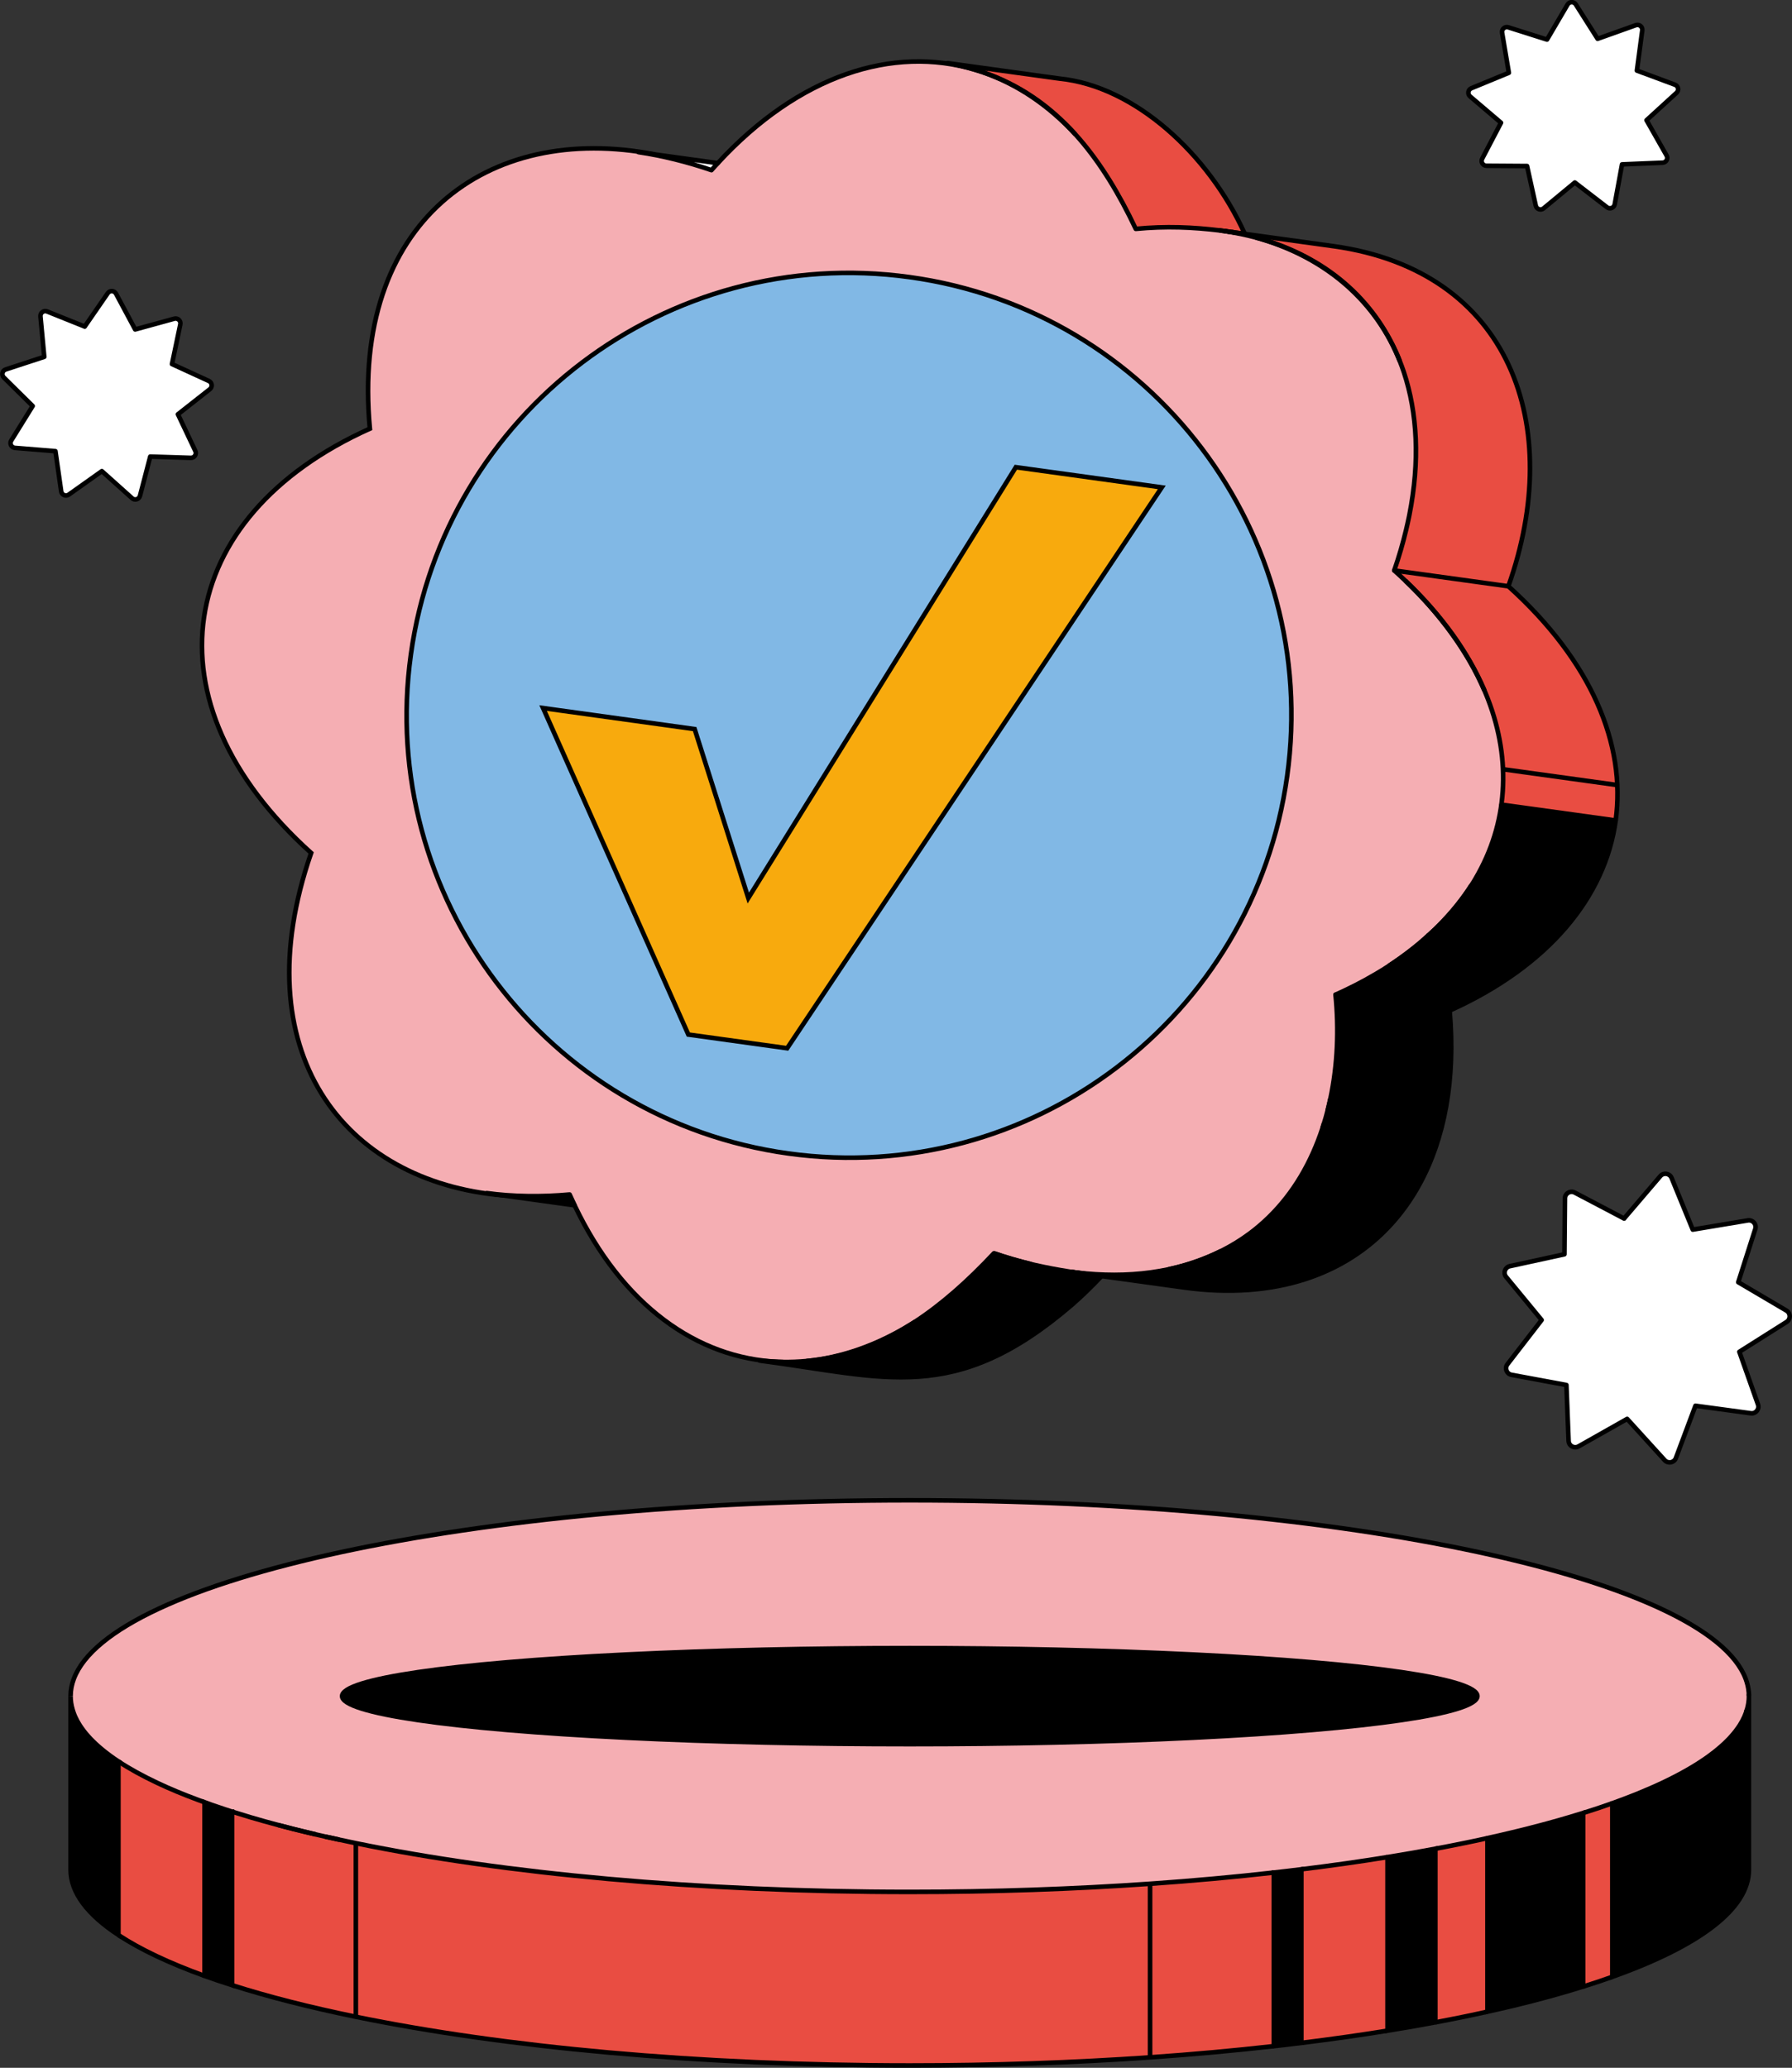 <svg viewBox="0 0 391.47 451.71" xmlns="http://www.w3.org/2000/svg" id="Layer_2"><rect x="0" y="0" width="391.47" height="451.71" fill="#333333" stroke="none"/><defs><style>.cls-1,.cls-2{stroke-linecap:round;stroke-linejoin:round;}.cls-1,.cls-2,.cls-3,.cls-4{stroke:#000;}.cls-1,.cls-5{fill:#fff;}.cls-2,.cls-4{fill:none;}.cls-3,.cls-4{stroke-miterlimit:10;}.cls-6{fill:#f8aa0d;}.cls-7{fill:#f5aeb3;}.cls-8{fill:#e94d42;}.cls-9{fill:#6bba76;}.cls-10{fill:#224430;}.cls-11{fill:#81b8e5;}</style></defs><g id="Option_1"><g><g><g><path d="M329.51,128.06c18.22,16.42,25.73,34.63,23.44,51.17l-24.92-3.45c1.11-8.04-.14-15.83-3-23.12-.14-.38-.29-.76-.46-1.14-.08-.22-.18-.45-.28-.67-3.49-8.22-9.26-16.36-17.28-23.99-.79-.76-1.6-1.51-2.43-2.25l24.93,3.45Z" class="cls-8"></path><path d="M328.03,175.78l24.92,3.45c-2.32,16.78-14.73,31.83-36.27,41.53l-24.93-3.46c1.49-.66,2.97-1.36,4.44-2.13,.71-.35,1.41-.72,2.11-1.12,.68-.36,1.36-.75,2.03-1.16,0,0,0,0,.02,0,.59-.34,1.17-.69,1.74-1.05,.12-.07,.24-.15,.35-.22,.32-.2,.64-.41,.96-.62,.84-.54,1.65-1.09,2.45-1.67,2.24-1.57,4.32-3.24,6.23-4.99,3.79-3.41,6.93-7.11,9.39-11.01,.3-.46,.59-.93,.86-1.4,2.9-4.88,4.92-10.27,5.7-16.14Z"></path><path d="M291.4,53.79c38.61,5.42,50.55,39.22,38.11,74.27l-24.93-3.45c1.03-2.99,1.89-5.92,2.57-8.79,.23-.92,.43-1.82,.61-2.72,.04-.22,.09-.43,.13-.64,2.37-11.88,1.77-22.35-1.22-31.18-.28-.83-.58-1.65-.9-2.45-.12-.33-.26-.66-.4-.98-5.35-12.67-15.94-21.7-30.23-25.74-.26-.08-.53-.15-.79-.22-1.58-.44-3.2-.82-4.86-1.13l2.13,.29c.11,.02,.21,.03,.32,.05l19.46,2.69Z" class="cls-8"></path><path d="M325.03,152.66c2.86,7.29,4.11,15.08,3,23.12-.78,5.87-2.8,11.26-5.7,16.14,7.03-11.98,7.93-25.69,2.7-39.26Z" class="cls-10"></path><path d="M325.03,152.66c5.23,13.57,4.33,27.28-2.7,39.26-.27,.47-.56,.94-.86,1.4-4.01,6.24-9.47,11.6-15.62,16-.81,.57-1.62,1.13-2.45,1.67-.32,.21-.63,.42-.96,.62-.11,.07-.23,.15-.35,.22-.57,.36-1.15,.71-1.74,1.05-.01,0-.02,0-.02,0-.67,.39-1.35,.78-2.03,1.16-.7,.38-1.4,.75-2.11,1.12-1.44,.73-2.91,1.44-4.44,2.13,.75,7.51,.45,15.29-1.11,22.67-.19,.91-.4,1.8-.63,2.69-.23,.91-.48,1.81-.76,2.69-.11,.4-.24,.79-.37,1.18-2.42,7.34-6.25,14.06-11.75,19.4-1.27,1.24-2.62,2.4-4.07,3.48-1.93,1.44-4.03,2.74-6.29,3.87-3.73,1.85-7.57,3.15-11.48,4-.61,.13-1.23,.25-1.85,.36-5.27,.93-10.7,1.06-16.07,.58l-1.2-.12c-.4-.04-.8-.09-1.2-.13-.34-.05-.69-.09-1.04-.14-.05-.01-.1-.02-.15-.02-2.52-.4-5.03-.86-7.56-1.43-.31-.07-.64-.15-.96-.23-2.73-.67-5.45-1.47-8.13-2.37-5.74,6.13-11.41,11.14-17.21,14.94-.27,.18-.53,.34-.8,.51-7.6,4.69-15.37,7.37-22.98,8.1t-.02,0c-1.69,.15-3.4,.22-5.16,.19-.29,0-.58,0-.87-.02-17.8-.73-34.15-12.37-44.57-34.2h.02c-.16-.32-.31-.65-.46-.97-.22-.46-.43-.92-.64-1.39-5.99,.55-12.42,.48-18.07-.3l3.59,.5c-35.04-2.94-56.97-31.56-41.99-74.81-36.71-33.07-29.95-73.44,12.83-92.69-4.22-44.99,25.54-67.08,62.28-59.9l-3.58-.5c5.09,.74,10.75,2.15,15.92,3.93,.25-.28,.5-.56,.74-.83,.22-.24,.44-.47,.66-.7h-.02c17.78-19.27,38.27-25.74,56.15-20.42,.55,.16,1.09,.34,1.64,.52,.04,.01,.08,.02,.12,.04,7.33,2.53,14.19,7.07,20.19,13.55,.33,.35,.65,.71,.96,1.08,4.59,5.34,8.6,11.87,12.25,19.59,6.61-.64,12.5-.37,18.45,.35,.38,.05,.76,.11,1.14,.16,2.3,.35,4.51,.81,6.65,1.38,.26,.07,.52,.15,.79,.22,13.95,4.09,24.75,12.96,30.23,25.74,.14,.32,.27,.65,.4,.98,.32,.8,.62,1.62,.9,2.45,2.97,8.94,3.53,19.47,1.22,31.18-.04,.21-.09,.42-.13,.64-.19,.9-.39,1.81-.61,2.72-.68,2.87-1.54,5.8-2.57,8.79,.83,.74,1.64,1.49,2.43,2.25,7.16,6.85,13.41,15.02,17.28,23.99,.1,.22,.2,.45,.28,.67,.17,.38,.32,.76,.46,1.14Zm-43.84,16.85c7.32-52.87-29.6-101.66-82.47-108.97-52.87-7.32-101.65,29.6-108.97,82.47-7.32,52.87,29.6,101.65,82.47,108.97,52.87,7.32,101.66-29.61,108.97-82.47Z" class="cls-7"></path><path d="M325.03,152.66c-.14-.38-.29-.76-.46-1.14,.17,.38,.32,.76,.46,1.14Z" class="cls-10"></path><path d="M316.68,220.76c2.64,30.21-9.77,51.6-31.5,58.66-7.73,2.5-16.64,3.2-26.48,1.84l-18.05-2.5s-.07-.01-.11-.01l-5.57-.78c.4,.04,.8,.09,1.2,.13,.4,.05,.8,.09,1.2,.12,5.4,.5,10.79,.37,16.07-.58,.62-.11,1.24-.23,1.85-.36,3.96-.84,7.82-2.15,11.48-4,2.26-1.13,4.36-2.43,6.29-3.87,1.45-1.08,2.81-2.25,4.07-3.48,5.5-5.34,9.33-12.06,11.75-19.4,.13-.39,.25-.78,.37-1.18,.28-.88,.53-1.78,.76-2.69,.23-.89,.44-1.79,.63-2.69,1.56-7.38,1.86-15.16,1.11-22.67l24.93,3.46Z"></path><path d="M312.08,204.33c.39-.36,.77-.71,1.14-1.07-.36,.36-.74,.72-1.14,1.07Z" class="cls-5"></path><path d="M310.89,205.38c.4-.35,.79-.7,1.18-1.05-.39,.36-.78,.71-1.18,1.05Z" class="cls-5"></path><path d="M306.67,81.28c2.99,8.83,3.59,19.3,1.22,31.18,2.31-11.71,1.75-22.24-1.22-31.18Z" class="cls-10"></path><path d="M307.76,113.1c-.18,.9-.38,1.8-.61,2.72,.22-.91,.42-1.82,.61-2.72Z" class="cls-10"></path><path d="M302.44,211.61c.33-.2,.64-.41,.96-.62-.32,.21-.64,.42-.96,.62Z" class="cls-10"></path><path d="M300.35,212.88c.59-.34,1.17-.69,1.74-1.05-.57,.36-1.15,.71-1.74,1.05Z" class="cls-10"></path><path d="M298.3,214.05c.68-.38,1.36-.77,2.03-1.16-.67,.41-1.35,.8-2.03,1.16Z" class="cls-10"></path><path d="M296.19,215.17c.71-.37,1.41-.74,2.11-1.12-.7,.4-1.4,.77-2.11,1.12Z" class="cls-10"></path><path d="M291.75,217.3c1.53-.69,3-1.4,4.44-2.13-1.47,.77-2.95,1.47-4.44,2.13Z" class="cls-10"></path><path d="M198.72,60.54c52.87,7.31,89.79,56.1,82.47,108.97-7.31,52.86-56.1,89.79-108.97,82.47-52.87-7.32-89.79-56.1-82.47-108.97,7.32-52.87,56.1-89.79,108.97-82.47Zm-26.76,168.45l81.84-122.52-31.88-4.41-58.45,94.12-11.72-36.91-33.11-4.59,31.73,71.32,21.59,2.99Z" class="cls-11"></path><path d="M273.06,269.41c1.45-1.08,2.8-2.24,4.07-3.48-1.26,1.23-2.62,2.4-4.07,3.48Z" class="cls-10"></path><path d="M271.94,51.1c-.11-.02-.21-.03-.32-.05-.85-.13-1.69-.26-2.52-.37-6.5-1.2-13.56-1.45-20.99-.68-3.4-7.73-7.55-14.27-12.25-19.59-.31-.37-.63-.73-.96-1.08-5.69-6.32-12.29-10.85-20.19-13.55-.04-.02-.08-.03-.12-.04-.54-.19-1.08-.37-1.64-.52-1.9-.59-3.88-1.06-5.94-1.43h0l24.5,3.39c16.28,1.64,32.51,16.4,40.43,33.92Z" class="cls-8"></path><path d="M269.49,50.76c1.66,.31,3.28,.69,4.86,1.13-2.14-.57-4.35-1.03-6.65-1.38l1.79,.25Z" class="cls-10"></path><path d="M269.49,50.76l-1.79-.25c-.38-.05-.76-.11-1.14-.16,.85,.1,1.69,.21,2.54,.33,.13,.03,.26,.05,.39,.08Z" class="cls-9"></path><path d="M269.1,50.68c-.85-.12-1.69-.23-2.54-.33-5.95-.72-11.84-.99-18.45-.35,7.43-.77,14.49-.52,20.99,.68Z" class="cls-10"></path><polygon points="253.8 106.47 171.96 228.99 150.37 226 118.64 154.68 151.75 159.27 163.47 196.18 221.92 102.06 253.8 106.47" class="cls-6"></polygon><path d="M253.44,277.64c-5.28,.95-10.67,1.08-16.07,.58,5.37,.48,10.8,.35,16.07-.58Z" class="cls-10"></path><path d="M240.54,278.75s.07,.01,.11,.01c-2.13,2.26-4.28,4.35-6.47,6.26h0c-25.62,22.02-40.77,15.79-68.22,12.2,1.4,.15,2.77,.24,4.13,.28,.29,0,.58,.02,.87,.02,1.71,.05,3.43-.01,5.16-.19t.02,0c8.17-.72,15.69-3.46,22.98-8.1,.26-.16,.53-.33,.8-.51,5.9-3.75,11.69-8.72,17.21-14.94,2.75,.97,5.46,1.74,8.13,2.37,.32,.08,.65,.16,.96,.23,2.51,.59,5.03,1.07,7.56,1.43,.05,0,.1,.01,.15,.02,.01,0,.02,0,.03,.01,2.18,.33,4.36,.63,6.58,.91Z"></path><path d="M236.17,278.1l1.2,.12c-.4-.03-.8-.07-1.2-.12Z" class="cls-10"></path><path d="M248.11,50c-3.65-7.72-7.66-14.25-12.25-19.59,4.7,5.32,8.85,11.86,12.25,19.59Z" class="cls-10"></path><path d="M234.97,277.97l-1.01-.13s-.02-.01-.03-.01c.35,.05,.7,.09,1.04,.14Z" class="cls-10"></path><path d="M226.22,276.38c2.53,.57,5.04,1.03,7.56,1.43-2.53-.36-5.05-.84-7.56-1.43Z" class="cls-10"></path><path d="M199.92,288.72c5.8-3.8,11.47-8.81,17.21-14.94-5.52,6.22-11.31,11.19-17.21,14.94Z" class="cls-10"></path><path d="M176.12,297.33c-1.73,.18-3.45,.24-5.16,.19,1.76,.03,3.47-.04,5.16-.19Z" class="cls-10"></path><path d="M156.82,35.64c-.22,.23-.44,.46-.66,.7,.22-.24,.43-.47,.64-.7h.02Z" class="cls-5"></path><path d="M143.08,33.74l13.72,1.9c-.21,.23-.42,.46-.64,.7-.24,.27-.49,.55-.74,.83-4.17-1.51-8.3-2.65-12.34-3.43Z" class="cls-5"></path><path d="M143.08,33.74c4.04,.78,8.17,1.92,12.34,3.43-5.17-1.78-10.83-3.19-15.92-3.93l3.58,.5Z" class="cls-5"></path><path d="M125.08,262.33c.15,.32,.3,.65,.46,.97h-.02c-.15-.32-.3-.65-.44-.97Z" class="cls-5"></path><path d="M125.52,263.3l-15.56-2.16c4.62,.39,9.46,.33,14.48-.2,.21,.47,.42,.93,.64,1.39,.14,.32,.29,.65,.44,.97Z"></path><path d="M106.37,260.64c5.65,.78,12.08,.85,18.07,.3-5.02,.53-9.86,.59-14.48,.2l-3.59-.5Z" class="cls-5"></path></g><g><path d="M307.01,126.86c7.16,6.85,13.41,15.02,17.28,23.99" class="cls-4"></path><path d="M274.35,51.89c.26,.07,.52,.15,.79,.22,13.95,4.09,24.75,12.96,30.23,25.74,.14,.32,.27,.65,.4,.98" class="cls-4"></path><path d="M269.1,50.68c.13,.03,.26,.05,.39,.08" class="cls-4"></path><path d="M214.71,15.78c7.33,2.53,14.19,7.07,20.19,13.55" class="cls-4"></path><path d="M156.8,35.64c17.78-19.27,38.27-25.74,56.15-20.42,.55,.16,1.09,.34,1.64,.52" class="cls-4"></path><path d="M109.96,261.14c-35.04-2.94-56.97-31.56-41.99-74.81-36.71-33.07-29.95-73.44,12.83-92.69-4.22-44.99,25.54-67.08,62.28-59.9" class="cls-4"></path><path d="M170.96,297.52c-.29,0-.58,0-.87-.02-17.8-.73-34.15-12.37-44.57-34.2" class="cls-4"></path><path d="M199.92,288.72c-.27,.18-.53,.34-.8,.51-7.6,4.69-15.37,7.37-22.98,8.1" class="cls-4"></path><path d="M225.26,276.15c-2.73-.67-5.45-1.47-8.13-2.37" class="cls-4"></path><path d="M266.77,273.28c-3.73,1.85-7.57,3.15-11.48,4" class="cls-4"></path><path d="M289.25,245.35c-.11,.4-.24,.79-.37,1.18" class="cls-4"></path><path d="M290.64,239.97c-.19,.91-.4,1.8-.63,2.69" class="cls-4"></path><path d="M321.47,193.32c-4.01,6.24-9.47,11.6-15.62,16-.81,.57-1.62,1.13-2.45,1.67" class="cls-4"></path><path d="M89.75,143.01c7.32-52.87,56.1-89.79,108.97-82.47,52.87,7.31,89.79,56.1,82.47,108.97-7.31,52.86-56.1,89.79-108.97,82.47-52.87-7.32-89.79-56.1-82.47-108.97Z" class="cls-2"></path><polygon points="253.8 106.47 171.96 228.99 150.37 226 118.64 154.68 151.75 159.27 163.47 196.18 221.92 102.06 253.8 106.47" class="cls-4"></polygon><path d="M233.93,277.83c.35,.05,.7,.09,1.04,.14,.4,.04,.8,.09,1.2,.13l1.2,.12c5.37,.48,10.8,.35,16.07-.58,.62-.11,1.24-.23,1.85-.36,3.96-.84,7.82-2.15,11.48-4,2.26-1.13,4.36-2.43,6.29-3.87,1.45-1.08,2.8-2.24,4.07-3.48,5.5-5.34,9.33-12.06,11.75-19.4,.13-.39,.25-.78,.37-1.18,.28-.88,.53-1.78,.76-2.69,.23-.89,.44-1.79,.63-2.69,1.56-7.38,1.86-15.16,1.11-22.67" class="cls-2"></path><polyline points="240.54 278.75 234.97 277.97 233.96 277.84" class="cls-2"></polyline><path d="M316.68,220.76c2.64,30.21-9.77,51.6-31.5,58.66-7.73,2.5-16.64,3.2-26.48,1.84l-18.05-2.5" class="cls-2"></path><path d="M240.65,278.76c-2.13,2.26-4.28,4.35-6.47,6.26h0c-25.62,22.02-40.77,15.79-68.22,12.2,1.4,.15,2.77,.24,4.13,.28,.29,0,.58,.02,.87,.02,1.76,.03,3.47-.04,5.16-.19t.02,0c8.17-.72,15.69-3.46,22.98-8.1,.26-.16,.53-.33,.8-.51,5.8-3.8,11.47-8.81,17.21-14.94,2.75,.97,5.46,1.74,8.13,2.37,.32,.08,.65,.16,.96,.23,2.53,.57,5.04,1.03,7.56,1.43,.05,0,.1,.01,.15,.02,.01,0,.02,0,.03,.01,2.18,.33,4.36,.63,6.58,.91,.04,0,.07,.01,.11,.01Z" class="cls-2"></path><path d="M271.94,51.1l19.46,2.69c38.61,5.42,50.55,39.22,38.11,74.27" class="cls-2"></path><polyline points="267.7 50.51 269.49 50.76 271.62 51.05" class="cls-2"></polyline><path d="M266.56,50.35c.38,.05,.76,.11,1.14,.16" class="cls-2"></path><path d="M304.58,124.61c1.03-2.99,1.89-5.92,2.57-8.79,.22-.91,.42-1.82,.61-2.72,.04-.22,.09-.43,.13-.64,2.31-11.71,1.75-22.24-1.22-31.18-.28-.83-.58-1.65-.9-2.45-.12-.33-.26-.66-.4-.98-5.35-12.67-15.94-21.7-30.23-25.74-.26-.08-.53-.15-.79-.22-2.14-.57-4.35-1.03-6.65-1.38" class="cls-2"></path><path d="M271.94,51.1c-.11-.02-.21-.03-.32-.05-.85-.13-1.69-.26-2.52-.37-.85-.12-1.69-.23-2.54-.33-5.95-.72-11.84-.99-18.45-.35-3.65-7.72-7.66-14.25-12.25-19.59-.31-.37-.63-.73-.96-1.08-5.69-6.32-12.29-10.85-20.19-13.55-.04-.02-.08-.03-.12-.04-.54-.19-1.08-.37-1.64-.52-1.9-.59-3.88-1.06-5.94-1.43h0l24.5,3.39c16.28,1.64,32.51,16.4,40.43,33.92Z" class="cls-2"></path><path d="M156.8,35.64h.02c-.22,.23-.44,.46-.66,.7-.24,.27-.49,.55-.74,.83-5.17-1.78-10.83-3.19-15.92-3.93l3.58,.5,13.72,1.9Z" class="cls-2"></path><path d="M125.08,262.33c.15,.32,.3,.65,.46,.97h-.02l-15.56-2.16-3.59-.5c5.65,.78,12.08,.85,18.07,.3,.21,.47,.42,.93,.64,1.39Z" class="cls-2"></path><path d="M316.68,220.76l-24.93-3.46c1.53-.69,3-1.4,4.44-2.13,.71-.37,1.41-.74,2.11-1.12,.68-.38,1.36-.77,2.03-1.16,0,0,0,0,.02,0,.59-.34,1.17-.69,1.74-1.05,.12-.07,.24-.15,.35-.22,.33-.2,.64-.41,.96-.62,.84-.54,1.65-1.09,2.45-1.67,2.24-1.57,4.32-3.24,6.23-4.99,3.79-3.41,6.93-7.11,9.39-11.01,.3-.46,.59-.93,.86-1.4,7.03-11.98,7.93-25.69,2.7-39.26-.14-.38-.29-.76-.46-1.14-.08-.22-.18-.45-.28-.67-3.49-8.22-9.26-16.36-17.28-23.99-.79-.76-1.6-1.51-2.43-2.25l24.93,3.45c18.22,16.42,25.73,34.63,23.44,51.17-2.32,16.78-14.73,31.83-36.27,41.53Z" class="cls-2"></path><path d="M312.07,204.33c-.39,.36-.78,.71-1.18,1.05,.4-.35,.79-.7,1.18-1.05Z" class="cls-2"></path><path d="M312.07,204.33s.01,.01,.01,0" class="cls-2"></path><path d="M312.08,204.33c.39-.36,.77-.71,1.14-1.07-.36,.36-.74,.72-1.14,1.07Z" class="cls-2"></path><line y2="179.23" x2="352.95" y1="175.78" x1="328.03" class="cls-2"></line></g></g><g><g><path d="M382.06,370.52v37.92c0,8.64-10.97,16.68-29.84,23.4v-37.92c.09-.03,.18-.06,.26-.09,.84-.3,1.65-.6,2.45-.91,.12-.04,.25-.09,.37-.14,.75-.28,1.48-.57,2.2-.86,.15-.06,.29-.12,.44-.18,.91-.37,1.79-.74,2.65-1.12,.44-.19,.86-.38,1.28-.57,.38-.17,.75-.34,1.11-.51,.04-.02,.09-.04,.13-.06,3.6-1.7,6.74-3.46,9.36-5.27,.25-.17,.49-.34,.72-.51,.43-.31,.85-.62,1.24-.93,.25-.2,.49-.39,.73-.59,.28-.22,.54-.45,.79-.67,.42-.36,.81-.73,1.18-1.1l.57-.57c.19-.2,.38-.41,.57-.63,.32-.35,.61-.71,.89-1.07,.05-.07,.1-.13,.14-.19,.15-.19,.28-.37,.4-.55,.11-.16,.22-.32,.32-.47,.11-.17,.22-.35,.31-.52,.1-.16,.19-.32,.28-.48,.33-.61,.61-1.23,.82-1.85,.08-.2,.14-.39,.19-.59,.29-.98,.44-1.97,.44-2.97Z"></path><path d="M77.74,402.65s-.06-.01-.09-.02c-1.19-.24-2.37-.49-3.53-.75-1.02-.22-2.03-.44-3.02-.66-.71-.16-1.43-.32-2.13-.49-1.68-.4-3.33-.8-4.94-1.2-1.08-.28-2.14-.55-3.19-.83-2.04-.54-4.02-1.09-5.94-1.66-1.43-.43-2.83-.86-4.19-1.28t-.02,0c-.46-.15-.91-.29-1.36-.44-.1-.03-.2-.06-.3-.1-.93-.3-1.83-.61-2.72-.92-.54-.19-1.09-.38-1.62-.58-.13-.04-.25-.09-.37-.13-.38-.13-.76-.27-1.13-.42-3.19-1.18-6.14-2.41-8.82-3.68-3.21-1.52-6.06-3.08-8.5-4.69-.29-.19-.58-.39-.86-.58-.25-.17-.49-.34-.72-.51-.43-.31-.85-.62-1.24-.93-.25-.2-.49-.39-.73-.59-.28-.22-.54-.45-.79-.67-.42-.37-.81-.73-1.18-1.1l-.57-.57c-.19-.2-.38-.41-.57-.63-.32-.35-.62-.71-.89-1.07-.05-.07-.1-.13-.14-.19-.15-.19-.28-.37-.4-.55-.11-.16-.22-.32-.32-.47-.11-.17-.22-.35-.31-.52-.1-.16-.19-.32-.28-.48-.33-.61-.61-1.23-.82-1.85-.07-.19-.14-.39-.19-.59-.29-.98-.44-1.97-.44-2.97h0c0-1.28,.24-2.54,.71-3.78,8.21-21.86,86.84-39,182.61-39s174.4,17.14,182.61,39c.36,.96,.59,1.93,.67,2.91,.03,.28,.04,.57,.04,.86h0c0,1.01-.15,2-.44,2.98-.05,.2-.12,.4-.19,.59-.21,.62-.49,1.24-.82,1.85-.09,.16-.18,.32-.28,.48-.09,.17-.2,.35-.31,.52-.1,.15-.21,.31-.32,.47-.12,.18-.25,.36-.4,.55-.04,.06-.09,.12-.14,.19-.28,.36-.57,.72-.89,1.07-.19,.22-.38,.43-.57,.63l-.57,.57c-.37,.37-.76,.74-1.18,1.1-.25,.22-.51,.45-.79,.67-.24,.2-.48,.39-.73,.59-.39,.31-.81,.62-1.24,.93-.23,.17-.47,.34-.72,.51-2.62,1.81-5.76,3.57-9.36,5.27-.04,.02-.09,.04-.13,.06-.36,.17-.73,.34-1.11,.51-.42,.19-.84,.38-1.28,.57-.86,.38-1.74,.75-2.65,1.12-.15,.06-.29,.12-.44,.18-.72,.29-1.45,.58-2.2,.86-.12,.05-.25,.1-.37,.14-.8,.31-1.61,.61-2.45,.91-.08,.03-.17,.06-.26,.09-2.03,.73-4.16,1.44-6.38,2.13-1.02,.32-2.05,.63-3.11,.94-1.47,.44-2.98,.87-4.53,1.29-.51,.15-1.03,.29-1.56,.42-1,.26-2.01,.53-3.03,.79-.59,.15-1.18,.3-1.78,.44-.55,.14-1.09,.27-1.65,.4-1.66,.4-3.35,.79-5.08,1.17-.05,0-.11,.02-.16,.04-.93,.2-1.85,.41-2.8,.61l-2.31,.48c-2.05,.42-4.14,.83-6.27,1.23-3.39,.64-6.87,1.25-10.45,1.82-6.02,.98-12.3,1.87-18.82,2.67-1.99,.25-3.99,.49-6.02,.71-8.66,.98-17.69,1.8-27.03,2.45-16.64,1.16-34.26,1.78-52.5,1.78-46.37,0-88.71-4.01-121-10.64Z" class="cls-7"></path><path d="M352.22,393.92v37.92c-2.03,.73-4.16,1.44-6.38,2.13v-37.92c2.22-.69,4.35-1.4,6.38-2.13Z" class="cls-8"></path><path d="M345.84,396.05v37.92c-4.69,1.47-9.78,2.87-15.23,4.18-1.85,.44-3.74,.88-5.67,1.3v-37.91c.05-.02,.11-.03,.16-.04,1.73-.38,3.42-.77,5.08-1.17,.56-.13,1.1-.26,1.65-.4,.6-.14,1.19-.29,1.78-.44,1.03-.26,2.04-.52,3.03-.79,.53-.13,1.05-.27,1.56-.42,1.55-.42,3.06-.85,4.53-1.29,1.06-.31,2.09-.62,3.11-.94Z"></path><path d="M333.61,399.49c1.02-.26,2.03-.53,3.03-.79-.99,.27-2,.53-3.03,.79Z" class="cls-8"></path><path d="M324.94,401.54v37.91c-1.67,.38-3.38,.74-5.11,1.1-2.05,.42-4.14,.83-6.27,1.23v-37.92c2.13-.4,4.22-.81,6.27-1.23l2.31-.48c.95-.2,1.87-.41,2.8-.61Z" class="cls-8"></path><path d="M313.56,403.86v37.92c-3.39,.64-6.87,1.25-10.45,1.82v-37.92c3.58-.57,7.06-1.18,10.45-1.82Z"></path><path d="M303.11,405.68v37.92c-6.02,.98-12.3,1.87-18.82,2.67v-37.92c6.52-.8,12.8-1.69,18.82-2.67Z" class="cls-8"></path><path d="M284.29,408.35v37.92c-1.99,.25-3.99,.49-6.02,.71v-37.92c2.03-.22,4.03-.46,6.02-.71Z"></path><path d="M278.27,409.06v37.92c-8.66,.98-17.69,1.8-27.03,2.45v-37.92c9.34-.65,18.37-1.47,27.03-2.45Z" class="cls-8"></path><path d="M251.24,443.34v6.09c-16.64,1.16-34.26,1.78-52.5,1.78-46.37,0-88.71-4.01-121-10.64v-37.92c32.29,6.63,74.63,10.64,121,10.64,18.24,0,35.86-.62,52.5-1.78v31.83Z" class="cls-8"></path><path d="M77.74,440.55v.02s-.06,0-.09-.02c-10.01-2.06-19.05-4.36-26.94-6.88v-37.91c1.36,.42,2.76,.85,4.19,1.28,1.92,.57,3.9,1.12,5.94,1.66,1.05,.28,2.11,.56,3.19,.83,1.61,.41,3.26,.81,4.94,1.2,.7,.17,1.42,.33,2.13,.49,1,.23,2,.45,3.02,.66,1.16,.26,2.34,.51,3.53,.75,.03,.01,.06,.01,.09,.02v37.9Z" class="cls-8"></path><path d="M50.71,395.76v37.91c-2.09-.66-4.1-1.34-6.02-2.03v-37.93c.53,.2,1.08,.39,1.62,.58,.89,.31,1.79,.62,2.72,.92,.1,.04,.2,.07,.3,.1,.45,.15,.9,.29,1.36,.44t.02,0Z"></path><path d="M44.69,393.71v37.93c-7.69-2.78-14.03-5.77-18.82-8.93v-37.92c2.44,1.61,5.29,3.17,8.5,4.69,2.68,1.27,5.63,2.5,8.82,3.68,.37,.15,.75,.29,1.13,.42,.12,.04,.24,.09,.37,.13Z" class="cls-8"></path><path d="M25.87,384.79v37.92c-6.77-4.46-10.45-9.27-10.45-14.27v-37.92c0,1,.15,1.99,.44,2.97,.05,.2,.11,.39,.19,.59,.21,.62,.49,1.24,.82,1.85,.09,.16,.18,.32,.28,.48,.09,.17,.2,.35,.31,.52,.1,.15,.21,.31,.32,.47,.12,.18,.25,.36,.4,.55,.04,.06,.09,.12,.14,.19,.27,.36,.57,.72,.89,1.07,.19,.22,.38,.43,.57,.63l.57,.57c.37,.37,.76,.73,1.18,1.1,.25,.22,.51,.45,.79,.67,.24,.2,.48,.39,.73,.59,.39,.31,.81,.62,1.24,.93,.23,.17,.47,.34,.72,.51,.28,.19,.57,.39,.86,.58Z"></path><path d="M15.86,373.49c.05,.2,.12,.4,.19,.59-.08-.2-.14-.39-.19-.59Z" class="cls-8"></path></g><g><path d="M71.1,401.22c1,.23,2,.45,3.02,.66" class="cls-4"></path><path d="M60.84,398.7c1.05,.28,2.11,.56,3.19,.83,1.61,.41,3.26,.81,4.94,1.2" class="cls-4"></path><path d="M44.69,431.64c-7.69-2.78-14.03-5.77-18.82-8.93" class="cls-4"></path><path d="M278.27,446.98c-8.66,.98-17.69,1.8-27.03,2.45-16.64,1.16-34.26,1.78-52.5,1.78-46.37,0-88.71-4.01-121-10.64-.03,0-.06,0-.09-.02-10.01-2.06-19.05-4.36-26.94-6.88" class="cls-4"></path><path d="M303.11,443.6c-6.02,.98-12.3,1.87-18.82,2.67" class="cls-4"></path><path d="M324.94,439.45c-1.67,.38-3.38,.74-5.11,1.1-2.05,.42-4.14,.83-6.27,1.23" class="cls-4"></path><path d="M352.22,431.84c-2.03,.73-4.16,1.44-6.38,2.13" class="cls-4"></path><path d="M381.43,374.08c.07-.19,.14-.39,.19-.59" class="cls-4"></path><path d="M345.84,396.05c2.22-.69,4.35-1.4,6.38-2.13" class="cls-4"></path><path d="M313.56,403.86c2.13-.4,4.22-.81,6.27-1.23l2.31-.48c.95-.2,1.87-.41,2.8-.61" class="cls-4"></path><path d="M284.29,408.35c6.52-.8,12.8-1.69,18.82-2.67" class="cls-4"></path><path d="M50.71,395.76c1.36,.42,2.76,.85,4.19,1.28,1.92,.57,3.9,1.12,5.94,1.66,1.05,.28,2.11,.55,3.19,.83,1.61,.4,3.26,.8,4.94,1.2,.7,.17,1.42,.33,2.13,.49,.99,.22,2,.44,3.02,.66,1.16,.26,2.34,.51,3.53,.75,.03,.01,.06,.01,.09,.02,32.29,6.63,74.63,10.64,121,10.64,18.24,0,35.86-.62,52.5-1.78,9.34-.65,18.37-1.47,27.03-2.45" class="cls-4"></path><path d="M25.87,384.79c2.44,1.61,5.29,3.17,8.5,4.69,2.68,1.27,5.63,2.5,8.82,3.68,.37,.15,.75,.29,1.13,.42,.12,.04,.24,.09,.37,.13" class="cls-4"></path><path d="M382.06,370.52h0c0-.3,0-.59-.04-.87-.08-.98-.31-1.95-.67-2.91-8.21-21.86-86.84-39-182.61-39s-174.4,17.14-182.61,39c-.47,1.24-.71,2.5-.71,3.77h0" class="cls-4"></path><path d="M382.06,370.52v37.92c0,8.64-10.97,16.68-29.84,23.4v-37.92c.09-.03,.18-.06,.26-.09,.84-.3,1.65-.6,2.45-.91,.12-.04,.25-.09,.37-.14,.75-.28,1.48-.57,2.2-.86,.15-.06,.29-.12,.44-.18,.91-.37,1.79-.74,2.65-1.12,.44-.19,.86-.38,1.28-.57,.38-.17,.75-.34,1.11-.51,.04-.02,.09-.04,.13-.06,3.6-1.7,6.74-3.46,9.36-5.27,.25-.17,.49-.34,.72-.51,.43-.31,.85-.62,1.24-.93,.25-.2,.49-.39,.73-.59,.28-.22,.54-.45,.79-.67,.42-.36,.81-.73,1.18-1.1l.57-.57c.19-.2,.38-.41,.57-.63,.32-.35,.61-.71,.89-1.07,.05-.07,.1-.13,.14-.19,.15-.19,.28-.37,.4-.55,.11-.16,.22-.32,.32-.47,.11-.17,.22-.35,.31-.52,.1-.16,.19-.32,.28-.48,.33-.61,.61-1.23,.82-1.85,.08-.2,.14-.39,.19-.59,.29-.98,.44-1.97,.44-2.97Z" class="cls-4"></path><path d="M345.84,396.05v37.92c-4.69,1.47-9.78,2.87-15.23,4.18-1.85,.44-3.74,.88-5.67,1.3v-37.91c.05-.02,.11-.03,.16-.04,1.73-.38,3.42-.77,5.08-1.17,.56-.13,1.1-.26,1.65-.4,.6-.14,1.19-.29,1.78-.44,1.02-.26,2.03-.53,3.03-.79,.53-.13,1.05-.27,1.56-.42,1.55-.42,3.06-.85,4.53-1.29,1.06-.31,2.09-.62,3.11-.94Z" class="cls-4"></path><path d="M313.56,403.86v37.92c-3.39,.64-6.87,1.25-10.45,1.82v-37.92c3.58-.57,7.06-1.18,10.45-1.82Z" class="cls-4"></path><path d="M284.29,408.35v37.92c-1.99,.25-3.99,.49-6.02,.71v-37.92c2.03-.22,4.03-.46,6.02-.71Z" class="cls-4"></path><polyline points="251.24 449.43 251.24 443.34 251.24 411.51" class="cls-4"></polyline><path d="M25.87,384.79v37.92c-6.77-4.46-10.45-9.27-10.45-14.27v-37.92c0,1,.15,1.99,.44,2.97,.05,.2,.12,.4,.19,.59,.21,.62,.49,1.24,.82,1.85,.09,.16,.18,.32,.28,.48,.09,.17,.2,.35,.31,.52,.1,.15,.21,.31,.32,.47,.12,.18,.25,.36,.4,.55,.04,.06,.09,.12,.14,.19,.27,.36,.57,.72,.89,1.07,.19,.22,.38,.43,.57,.63l.57,.57c.37,.37,.76,.73,1.18,1.1,.25,.22,.51,.45,.79,.67,.24,.2,.48,.39,.73,.59,.39,.31,.81,.62,1.24,.93,.23,.17,.47,.34,.72,.51,.28,.19,.57,.39,.86,.58Z" class="cls-4"></path><path d="M50.71,395.76v37.91c-2.09-.66-4.1-1.34-6.02-2.03v-37.93c.53,.2,1.08,.39,1.62,.58,.89,.31,1.79,.62,2.72,.92,.1,.04,.2,.07,.3,.1,.45,.15,.9,.29,1.36,.44t.02,0Z" class="cls-4"></path><polyline points="77.74 440.55 77.74 402.65 77.74 402.63" class="cls-4"></polyline></g></g><ellipse ry="10.49" rx="124.01" cy="370.52" cx="198.74" class="cls-3"></ellipse><path d="M18.5,71.35l5.04-7.3c.45-.65,1.42-.59,1.8,.1l4.19,7.82,8.55-2.35c.76-.21,1.47,.46,1.31,1.23l-1.82,8.68,8.06,3.7c.72,.33,.83,1.3,.21,1.79l-6.97,5.48,3.8,8.01c.34,.71-.2,1.53-.99,1.51l-8.86-.28-2.24,8.58c-.2,.76-1.14,1.05-1.72,.52l-6.61-5.92-7.23,5.13c-.64,.46-1.54,.07-1.65-.71l-1.26-8.78-8.84-.72c-.79-.06-1.23-.94-.81-1.61l4.68-7.54-6.31-6.23c-.56-.55-.34-1.51,.41-1.75l8.43-2.76-.83-8.83c-.07-.79,.71-1.37,1.44-1.08l8.23,3.3Z" class="cls-1"></path><path d="M349,8.48l8.36-2.98c.74-.26,1.5,.35,1.4,1.13l-1.17,8.79,8.31,3.09c.74,.27,.93,1.23,.34,1.77l-6.55,5.98,4.38,7.71c.39,.69-.08,1.54-.87,1.57l-8.86,.37-1.6,8.72c-.14,.78-1.06,1.13-1.68,.65l-7.03-5.41-6.83,5.65c-.61,.5-1.53,.18-1.7-.59l-1.91-8.66-8.87-.06c-.79,0-1.29-.84-.93-1.54l4.11-7.86-6.76-5.75c-.6-.51-.45-1.48,.28-1.78l8.2-3.38-1.48-8.75c-.13-.78,.61-1.42,1.36-1.18l8.45,2.68,4.49-7.65c.4-.68,1.38-.7,1.8-.03l4.75,7.49Z" class="cls-1"></path><path d="M354.78,266.2l7.93-9.28c.71-.83,2.03-.61,2.45,.39l4.63,11.3,12.04-2.01c1.07-.18,1.95,.84,1.62,1.87l-3.72,11.63,10.52,6.2c.94,.55,.96,1.9,.04,2.48l-10.32,6.52,4.07,11.51c.36,1.02-.49,2.07-1.56,1.92l-12.1-1.64-4.28,11.43c-.38,1.02-1.7,1.27-2.43,.47l-8.21-9.03-10.63,6.01c-.95,.53-2.12-.12-2.16-1.21l-.48-12.2-12-2.23c-1.07-.2-1.55-1.46-.88-2.31l7.47-9.66-7.76-9.42c-.69-.84-.25-2.11,.81-2.34l11.93-2.6,.11-12.21c0-1.09,1.17-1.78,2.13-1.27l10.81,5.68Z" class="cls-1"></path><line y2="171.5" x2="353.31" y1="168.05" x1="328.39" class="cls-4"></line></g></g></svg>